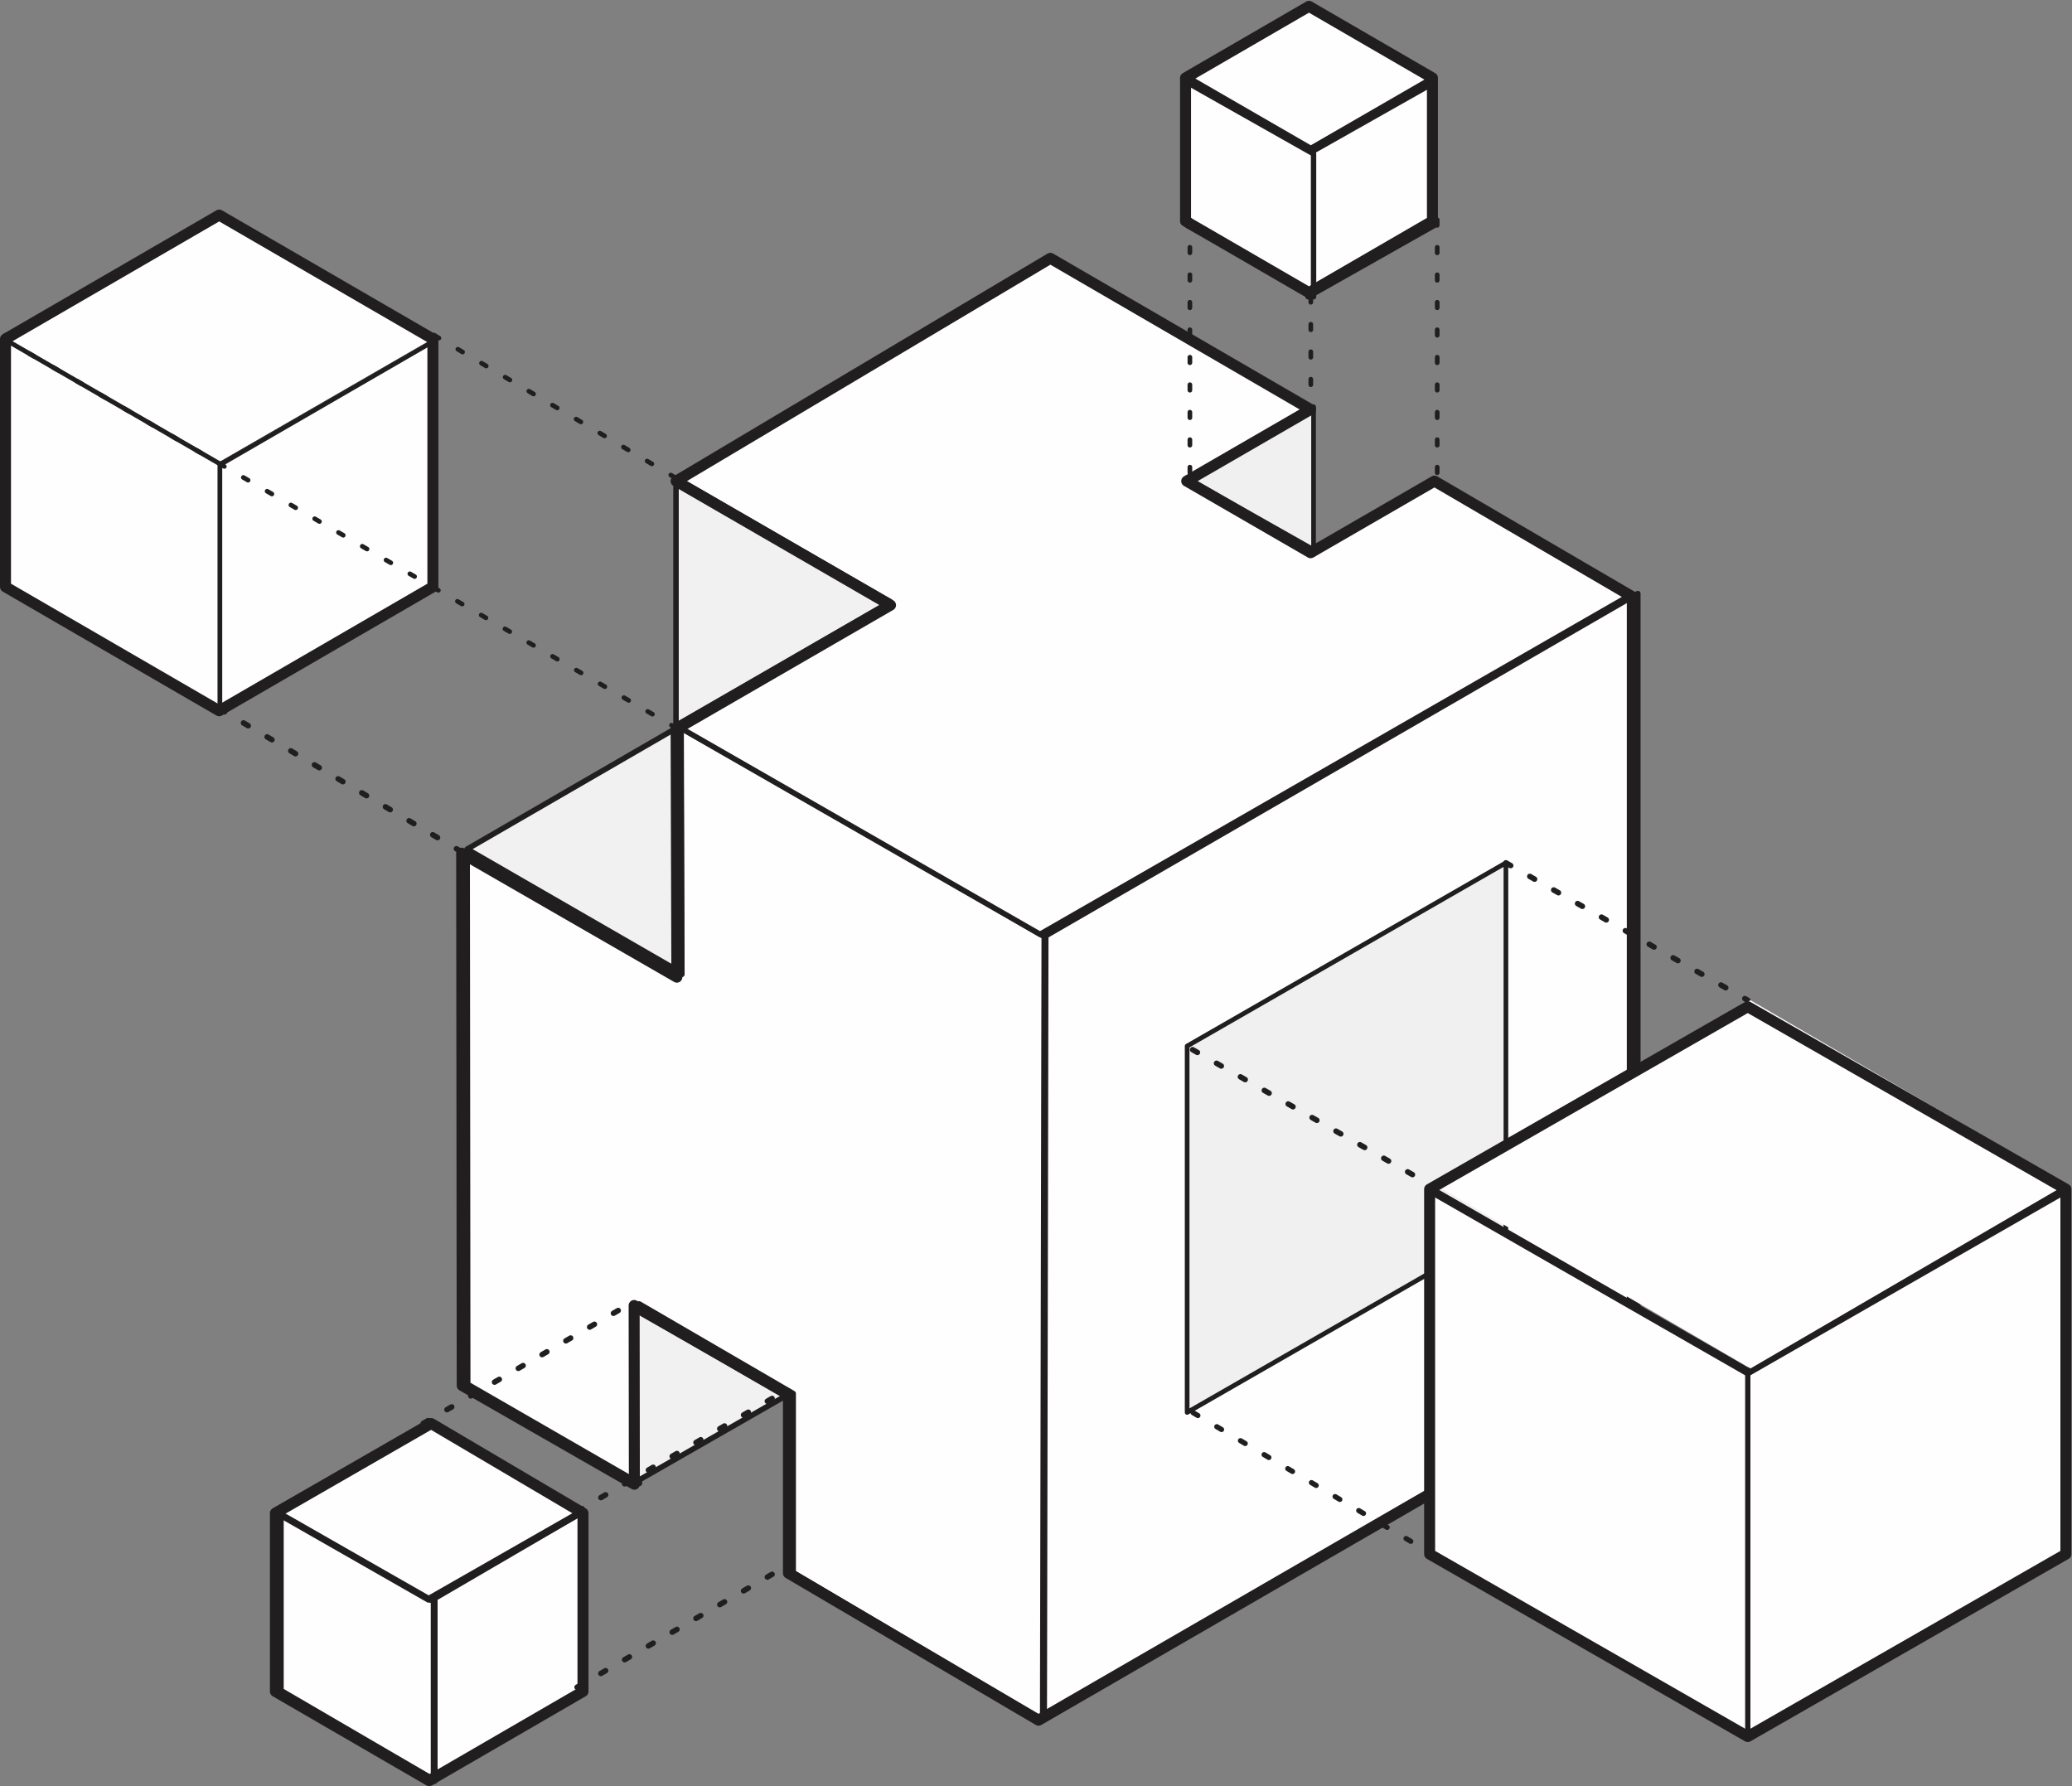 <?xml version="1.0" encoding="UTF-8"?> <svg xmlns="http://www.w3.org/2000/svg" width="377" height="325" viewBox="0 0 377 325"><rect x="0" y="0" width="377" height="325" fill="#808080" stroke="none"/><g fill="none" fill-rule="evenodd" transform="translate(1 1)"><polygon fill="#FEFEFE" points="84.101 250.886 115.35 268.907 115.309 236.257 143.319 252.555 143.319 285.149 188.717 312 189 169.422 122.925 131 123.066 176.296 84 153.65"></polygon><polygon stroke="#211E1F" stroke-linecap="round" stroke-linejoin="round" points="84.101 250.886 115.35 268.907 115.309 236.257 143.319 252.555 143.319 285.149 188.717 312 189 169.422 122.925 131 123.066 176.296 84 153.65"></polygon><polygon fill="#FEFEFE" points="189.275 169.28 297 107 297 248.649 189 311"></polygon><polygon stroke="#211E1F" stroke-linecap="round" stroke-linejoin="round" points="189.275 169.28 297 107 297 248.649 189 311"></polygon><polygon fill="#FEFEFE" points="122 130.996 161.019 108.609 122 86.227 190.099 46 237.457 73.284 214.917 86.216 237.457 99.146 259.997 86.216 296 107.084 188.227 169"></polygon><polygon stroke="#211E1F" stroke-linecap="round" stroke-linejoin="round" points="122 130.996 161.019 108.609 122 86.227 190.099 46 237.457 73.284 214.917 86.216 237.457 99.146 259.997 86.216 296 107.084 188.227 169"></polygon><polygon fill="#F1F1F1" points="114.041 269 141.998 252.973 142 252.973 114 237"></polygon><polygon stroke="#211E1F" stroke-linecap="round" stroke-linejoin="round" points="114.041 269 141.998 252.973 142 252.973 114 237"></polygon><polygon fill="#F1F1F1" points="84 153.502 122.881 131 123 176"></polygon><polygon stroke="#211E1F" stroke-linecap="round" stroke-linejoin="round" points="84 153.502 122.881 131 123 176"></polygon><polygon fill="#F1F1F1" points="122 86 122 131 161 108.498"></polygon><polygon stroke="#211E1F" stroke-linecap="round" stroke-linejoin="round" points="122 86 122 131 161 108.498"></polygon><polygon fill="#F0F0F0" points="273 222.67 215 256 215 189.335 273 156"></polygon><polygon stroke="#211E1F" stroke-linecap="round" stroke-linejoin="round" stroke-width=".849" points="273 222.67 215 256 215 189.335 273 156"></polygon><polygon fill="#FEFEFE" points="77 290.334 77 323 105 306.669 105 274"></polygon><polygon stroke="#211E1F" stroke-linecap="round" stroke-linejoin="round" stroke-width="1.242" points="105 306.668 77 323 77 290.335 105 274"></polygon><polygon fill="#FEFEFE" points="50 306.669 78 323 78 290.334 50 274"></polygon><polygon stroke="#211E1F" stroke-linecap="round" stroke-linejoin="round" stroke-width="1.242" points="78 323 50 306.668 50 274 78 290.334"></polygon><polygon fill="#FEFEFE" points="77 290 49 273.998 77 258 105 273.998"></polygon><polygon stroke="#211E1F" stroke-linecap="round" stroke-linejoin="round" stroke-width="1.242" points="77 290 49 273.998 77 258 105 273.998"></polygon><line x1="76" x2="114" y1="258" y2="236" stroke="#211E1F" stroke-dasharray="1 4" stroke-linecap="round" stroke-linejoin="round"></line><line x1="104" x2="142" y1="274" y2="252" stroke="#211E1F" stroke-dasharray="1 4" stroke-linecap="round" stroke-linejoin="round"></line><line x1="104" x2="142" y1="306" y2="284" stroke="#211E1F" stroke-dasharray="1 4" stroke-linecap="round" stroke-linejoin="round"></line><line x1="260" x2="216" y1="282" y2="256" stroke="#211E1F" stroke-dasharray="1 4" stroke-linecap="round" stroke-linejoin="round" stroke-width=".943"></line><line x1="273" x2="317" y1="156" y2="181" stroke="#211E1F" stroke-dasharray="1 4" stroke-linecap="round" stroke-linejoin="round"></line><line x1="216" x2="260" y1="190" y2="215" stroke="#211E1F" stroke-dasharray="1 4" stroke-linecap="round" stroke-linejoin="round"></line><line x1="39" x2="83" y1="128" y2="154" stroke="#211E1F" stroke-dasharray="1 4" stroke-linecap="round" stroke-linejoin="round" stroke-width="1.005"></line><polygon fill="#FEFEFE" points="78 105.335 39 128 39 82.668 78 60"></polygon><polygon stroke="#211E1F" stroke-linecap="round" stroke-linejoin="round" stroke-width=".849" points="78 105.335 39 128 39 82.668 78 60"></polygon><polygon fill="#FEFEFE" points="39 128 0 105.335 0 60 39 82.668"></polygon><polygon stroke="#211E1F" stroke-linecap="round" stroke-linejoin="round" stroke-width=".849" points="39 128 0 105.335 0 60 39 82.668"></polygon><polygon fill="#FEFEFE" points="39 83 0 60.498 39 38 78 60.498"></polygon><g stroke="#211E1F" stroke-linecap="round" stroke-linejoin="round" stroke-width=".849" transform="translate(0 38.177)"><polygon points="39.152 45.313 0 22.654 39.152 0 78.304 22.654"></polygon><path stroke-dasharray="1 4" d="M-7.31859018e-13,22.654 L39.152,45.313 L122.962,93.809"></path></g><polygon fill="#FEFEFE" points="260 40.001 237 53 237 27 260 14"></polygon><polygon stroke="#211E1F" stroke-linecap="round" stroke-linejoin="round" stroke-width=".98" points="260 40.001 237 53 237 27 260 14"></polygon><polygon fill="#FEFEFE" points="238 53 215 40.001 215 14 238 27.001"></polygon><polygon stroke="#211E1F" stroke-linecap="round" stroke-linejoin="round" stroke-width=".98" points="238 53 215 40.001 215 14 238 27.001"></polygon><polygon fill="#FEFEFE" points="237.5 26 215 12.998 237.5 0 260 12.998"></polygon><polygon stroke="#211E1F" stroke-linecap="round" stroke-linejoin="round" stroke-width=".98" points="237.5 26 215 12.998 237.5 0 260 12.998"></polygon><g transform="translate(215.162 87.109)"><line x2="22.815" y2="12.722" fill="#FEFEFE"></line><line x2="22.815" y2="12.722" stroke="#211E1F" stroke-linecap="round" stroke-linejoin="round" stroke-width=".98"></line></g><line x1="78" x2="122" y1="60" y2="86" stroke="#211E1F" stroke-dasharray="1 4" stroke-linecap="round" stroke-linejoin="round" stroke-width=".849"></line><line x1="215.5" x2="215.5" y1="39" y2="86" stroke="#211E1F" stroke-dasharray="1 4" stroke-linecap="round" stroke-linejoin="round" stroke-width=".849"></line><line x1="237.5" x2="237.5" y1="53" y2="100" stroke="#211E1F" stroke-dasharray="1 4" stroke-linecap="round" stroke-linejoin="round" stroke-width=".849"></line><line x1="260.5" x2="260.5" y1="39" y2="86" stroke="#211E1F" stroke-dasharray="1 4" stroke-linecap="round" stroke-linejoin="round" stroke-width=".849"></line><polygon fill="#F0F0F0" points="238 73 238 99 215 86.002"></polygon><polygon stroke="#211E1F" stroke-linecap="round" stroke-linejoin="round" stroke-width=".849" points="238 73 238 99 215 86.002"></polygon><g stroke="#211E1F" stroke-linecap="round" stroke-linejoin="round" stroke-width="2" transform="translate(0 .15)"><polygon points="49.114 274.17 49.114 306.625 77.094 322.849 105.073 306.625 105.073 274.17 77.441 257.866"></polygon><polygon points="0 105.632 38.883 128.179 77.765 105.632 77.765 60.53 38.883 37.983 0 60.53"></polygon><polygon points="214.708 13.025 237.169 0 259.631 13.025 259.631 39.079 237.169 52.103 214.708 39.079"></polygon></g><polygon stroke="#211E1F" stroke-linecap="round" stroke-linejoin="round" stroke-width="2" points="83.101 251.114 114.423 269.067 114.382 236.539 142.457 252.776 142.457 285.249 187.961 312 296 249.519 296 107.573 260.001 86.538 237.463 99.571 214.924 86.538 237.463 73.502 190.109 46 122.016 86.548 161.031 109.11 122.016 131.675 122.157 176.802 83 154.24"></polygon><polygon fill="#FEFEFE" points="375 281.67 317 315 317 248.335 375 215"></polygon><polygon stroke="#211E1F" stroke-linecap="round" stroke-linejoin="round" stroke-width=".943" points="375 281.67 317 315 317 248.335 375 215"></polygon><polygon fill="#FEFEFE" points="317 315 259 281.67 259 215 317 248.335"></polygon><polygon stroke="#211E1F" stroke-linecap="round" stroke-linejoin="round" stroke-width=".943" points="317 315 259 281.67 259 215 317 248.335"></polygon><polygon fill="#FEFEFE" points="317.5 248 260 214.497 317.5 181 375 214.497"></polygon><g stroke="#211E1F" stroke-linecap="round" stroke-linejoin="round" transform="translate(259.12 182.178)"><polygon stroke-width=".943" points="57.884 66.8 0 33.598 57.884 .402 115.768 33.598"></polygon><polygon stroke-width="2" points="0 99.599 0 33.195 57.884 0 115.769 33.195 115.769 99.599 57.884 132.795"></polygon></g></g></svg> 